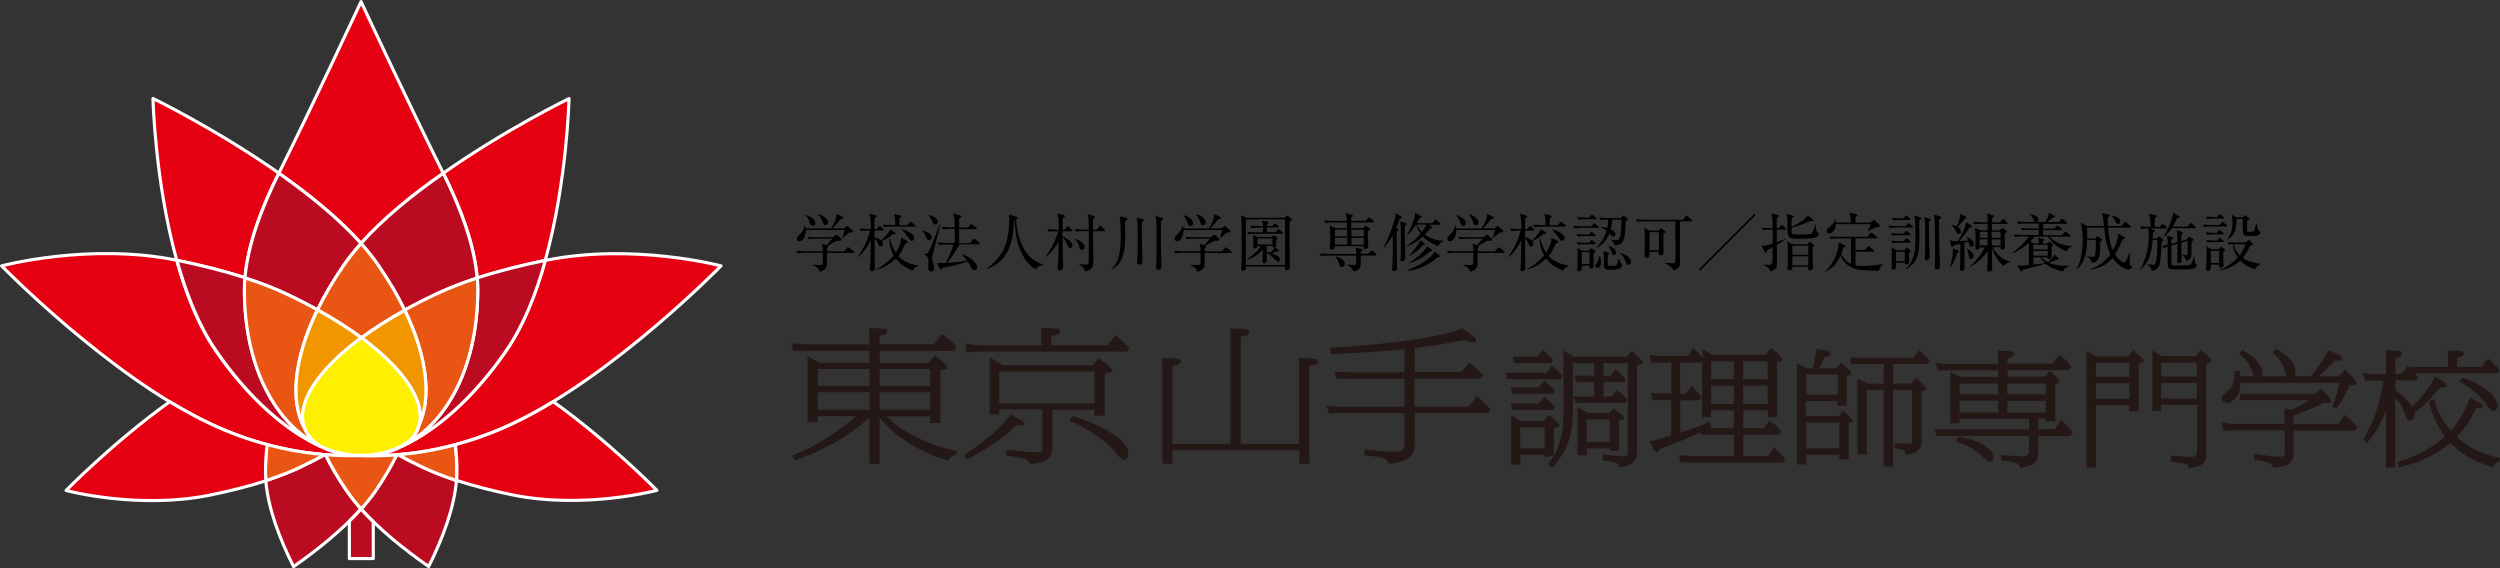 <?xml version="1.0" encoding="UTF-8"?><svg xmlns="http://www.w3.org/2000/svg" viewBox="0 0 198.58 45.14"><rect x="0" y="0" width="198.58" height="45.14" fill="#333333" stroke="none"/><defs><style>.d{fill:#f29600;}.e{stroke-linecap:round;stroke-linejoin:round;}.e,.f{fill:none;stroke:#fff;stroke-width:.25px;}.g{fill:#e95513;}.h{fill:#e50012;}.i{fill:#fff000;}.j{fill:#bb0b21;}.f{stroke-miterlimit:10;}.k{fill:#c30d23;}.l{fill:#231815;}</style></defs><g id="a"/><g id="b"><g id="c"><g><path class="j" d="M33.65,37.15c-.75-.35-1.45-.71-2.12-1.08-.46,.95-1.03,1.93-1.72,2.93-.33,.48-.71,.95-1.13,1.42,1.46,1.64,3.41,3.21,5.37,4.58,1.13-2.26,2.03-4.67,2.21-6.84-.93-.3-1.81-.64-2.61-1.02"/><path class="e" d="M33.65,37.15c-.75-.35-1.45-.71-2.12-1.08-.46,.95-1.03,1.93-1.72,2.93-.33,.48-.71,.95-1.13,1.42,1.46,1.64,3.41,3.21,5.37,4.58,1.13-2.26,2.03-4.67,2.21-6.84-.93-.3-1.81-.64-2.61-1.02Z"/><path class="j" d="M28.68,40.43c-.42-.47-.8-.95-1.13-1.43-.69-.99-1.25-1.97-1.71-2.91-.65,.36-1.34,.71-2.08,1.06-.81,.38-1.71,.72-2.65,1.03,.18,2.17,1.08,4.58,2.21,6.83,1.96-1.38,3.9-2.95,5.36-4.59"/><path class="e" d="M28.68,40.43c-.42-.47-.8-.95-1.13-1.43-.69-.99-1.25-1.97-1.71-2.91-.65,.36-1.34,.71-2.08,1.06-.81,.38-1.71,.72-2.65,1.03,.18,2.17,1.08,4.58,2.21,6.83,1.96-1.38,3.9-2.95,5.36-4.59Z"/><path class="h" d="M28.68,19.34c-1.78-2-4.15-3.91-6.53-5.58C24.88,8.28,28.68,.13,28.68,.13c0,0,3.8,8.16,6.53,13.63-2.39,1.67-4.76,3.59-6.54,5.58"/><path class="e" d="M28.68,19.34c-1.78-2-4.15-3.91-6.53-5.58C24.88,8.28,28.68,.13,28.68,.13c0,0,3.8,8.16,6.53,13.63-2.39,1.67-4.76,3.59-6.54,5.58Z"/><path class="h" d="M35.22,13.75c4.95-3.48,9.98-5.92,9.98-5.92,0,0-.15,6.59-1.89,12.86-1.85,.38-3.7,.84-5.41,1.4-.21-2.64-1.31-5.59-2.69-8.33"/><path class="e" d="M35.22,13.75c4.95-3.48,9.98-5.92,9.98-5.92,0,0-.15,6.59-1.89,12.86-1.85,.38-3.7,.84-5.41,1.4-.21-2.64-1.31-5.59-2.69-8.33Z"/><path class="j" d="M34.72,23.33c-.91,.43-1.77,.87-2.58,1.31-.56-1.15-1.25-2.35-2.1-3.57-.4-.58-.86-1.16-1.37-1.73,1.78-2,4.15-3.91,6.54-5.58,1.37,2.75,2.47,5.69,2.69,8.33-1.13,.37-2.2,.78-3.18,1.24"/><path class="e" d="M34.72,23.33c-.91,.43-1.77,.87-2.58,1.31-.56-1.15-1.25-2.35-2.1-3.57-.4-.58-.86-1.16-1.37-1.73,1.78-2,4.15-3.91,6.54-5.58,1.37,2.75,2.47,5.69,2.69,8.33-1.13,.37-2.2,.78-3.18,1.24Z"/><path class="h" d="M14.04,20.68c-1.74-6.27-1.89-12.86-1.89-12.86,0,0,5.04,2.45,10,5.93-1.37,2.74-2.47,5.68-2.69,8.32-1.72-.56-3.57-1.02-5.42-1.39"/><path class="e" d="M14.04,20.68c-1.74-6.27-1.89-12.86-1.89-12.86,0,0,5.04,2.45,10,5.93-1.37,2.74-2.47,5.68-2.69,8.32-1.72-.56-3.57-1.02-5.42-1.39Z"/><path class="j" d="M28.68,19.34c-.51,.57-.98,1.16-1.38,1.74-.83,1.21-1.53,2.4-2.08,3.54-.79-.44-1.63-.87-2.53-1.29-.99-.47-2.08-.88-3.23-1.25,.22-2.64,1.32-5.57,2.69-8.32,2.39,1.68,4.75,3.59,6.53,5.58"/><path class="e" d="M28.68,19.34c-.51,.57-.98,1.16-1.38,1.74-.83,1.21-1.53,2.4-2.08,3.54-.79-.44-1.63-.87-2.53-1.29-.99-.47-2.08-.88-3.23-1.25,.22-2.64,1.32-5.57,2.69-8.32,2.39,1.68,4.75,3.59,6.53,5.58Z"/><path class="g" d="M25.22,24.62c.55-1.14,1.25-2.33,2.08-3.54,.4-.58,.87-1.16,1.38-1.74,.51,.57,.97,1.15,1.37,1.73,.84,1.22,1.54,2.42,2.1,3.57-1.29,.72-2.44,1.45-3.44,2.19-1.01-.75-2.18-1.49-3.49-2.22"/><path class="e" d="M25.22,24.62c.55-1.14,1.25-2.33,2.08-3.54,.4-.58,.87-1.16,1.38-1.74,.51,.57,.97,1.15,1.37,1.73,.84,1.22,1.54,2.42,2.1,3.57-1.29,.72-2.44,1.45-3.44,2.19-1.01-.75-2.18-1.49-3.49-2.22Z"/><path class="h" d="M29.66,36.12c.06,0,.11-.02,.17-.02,.03,0,.06,0,.09-.01,.79-.12,1.46-.33,1.99-.64,2.74-1.26,5.71-3.84,8.29-7.6,1.38-2,2.38-4.55,3.1-7.16,6.97-1.43,13.97,.43,13.97,.43,0,0-8.55,8.77-16.58,12.54-4.73,2.22-8.97,2.61-12,2.53,.05,0,.1,0,.15,0,.27,0,.54-.03,.81-.06"/><path class="e" d="M29.66,36.12c.06,0,.11-.02,.17-.02,.03,0,.06,0,.09-.01,.79-.12,1.46-.33,1.99-.64,2.74-1.26,5.71-3.84,8.29-7.6,1.38-2,2.38-4.55,3.1-7.16,6.97-1.43,13.97,.43,13.97,.43,0,0-8.55,8.77-16.58,12.54-4.73,2.22-8.97,2.61-12,2.53,.05,0,.1,0,.15,0,.27,0,.54-.03,.81-.06Z"/><path class="g" d="M31.61,36.11c.64,.35,1.32,.7,2.04,1.04,.8,.38,1.68,.71,2.61,1.02,.02-.25,.03-.5,.03-.74,0-.73-.05-1.43-.13-2.1-1.64,.44-3.17,.68-4.55,.79"/><path class="e" d="M31.61,36.11c.64,.35,1.32,.7,2.04,1.04,.8,.38,1.68,.71,2.61,1.02,.02-.25,.03-.5,.03-.74,0-.73-.05-1.43-.13-2.1-1.64,.44-3.17,.68-4.55,.79Z"/><path class="j" d="M31.92,35.45s.05-.03,.08-.05c3.48-1.74,5.95-6.26,5.95-12.41,0-.3-.02-.6-.04-.91,1.71-.56,3.56-1.02,5.41-1.4-.72,2.61-1.72,5.16-3.1,7.16-2.58,3.75-5.55,6.34-8.29,7.6"/><path class="e" d="M31.92,35.45s.05-.03,.08-.05c3.48-1.74,5.95-6.26,5.95-12.41,0-.3-.02-.6-.04-.91,1.71-.56,3.56-1.02,5.41-1.4-.72,2.61-1.72,5.16-3.1,7.16-2.58,3.75-5.55,6.34-8.29,7.6Z"/><path class="g" d="M33.01,34.43c.15-.24,.25-.5,.31-.77,.95-2.13,.61-5.34-1.17-9.03,.8-.45,1.66-.89,2.58-1.31,.98-.46,2.05-.87,3.18-1.24,.02,.31,.04,.61,.04,.91,0,6.15-2.47,10.66-5.95,12.41,.43-.26,.78-.58,1.01-.97"/><path class="e" d="M33.01,34.43c.15-.24,.25-.5,.31-.77,.95-2.13,.61-5.34-1.17-9.03,.8-.45,1.66-.89,2.58-1.31,.98-.46,2.05-.87,3.18-1.24,.02,.31,.04,.61,.04,.91,0,6.15-2.47,10.66-5.95,12.41,.43-.26,.78-.58,1.01-.97Z"/><path class="d" d="M33.32,33.67c.41-1.85-1.24-4.35-4.61-6.83,1-.74,2.15-1.47,3.44-2.19,1.78,3.68,2.12,6.9,1.17,9.03"/><path class="e" d="M33.32,33.67c.41-1.85-1.24-4.35-4.61-6.83,1-.74,2.15-1.47,3.44-2.19,1.78,3.68,2.12,6.9,1.17,9.03Z"/><path class="h" d="M14.04,20.68c.72,2.61,1.72,5.16,3.1,7.17,2.59,3.76,5.57,6.35,8.31,7.61,.04,.02,.08,.03,.11,.05,.05,.03,.11,.05,.17,.07,.38,.19,.82,.33,1.31,.43,.51,.12,1.04,.18,1.57,.18,.03,0,.06,0,.08,0-3.02,.09-7.26-.3-12-2.53C8.68,29.89,.13,21.12,.13,21.12c0,0,6.96-1.86,13.91-.45"/><path class="e" d="M14.04,20.68c.72,2.61,1.72,5.16,3.1,7.17,2.59,3.76,5.57,6.35,8.31,7.61,.04,.02,.08,.03,.11,.05,.05,.03,.11,.05,.17,.07,.38,.19,.82,.33,1.31,.43,.51,.12,1.04,.18,1.57,.18,.03,0,.06,0,.08,0-3.02,.09-7.26-.3-12-2.53C8.68,29.89,.13,21.12,.13,21.12c0,0,6.96-1.86,13.91-.45Z"/><path class="g" d="M28.71,36.19c-.86,.03-1.81,0-2.85-.07,.45,.93,1.02,1.9,1.7,2.88,.33,.48,.71,.96,1.13,1.43,.42-.47,.8-.94,1.13-1.42,.68-.99,1.24-1.95,1.7-2.88-1.02,.08-1.96,.09-2.8,.07"/><path class="e" d="M28.71,36.19c-.86,.03-1.81,0-2.85-.07,.45,.93,1.02,1.9,1.7,2.88,.33,.48,.71,.96,1.13,1.43,.42-.47,.8-.94,1.13-1.42,.68-.99,1.24-1.95,1.7-2.88-1.02,.08-1.96,.09-2.8,.07Z"/><path class="g" d="M21.21,35.31c-.08,.67-.13,1.38-.13,2.11,0,.25,.01,.5,.03,.76,.94-.31,1.84-.65,2.65-1.03,.72-.34,1.4-.69,2.04-1.04-1.4-.11-2.94-.36-4.6-.8"/><path class="e" d="M21.21,35.31c-.08,.67-.13,1.38-.13,2.11,0,.25,.01,.5,.03,.76,.94-.31,1.84-.65,2.65-1.03,.72-.34,1.4-.69,2.04-1.04-1.4-.11-2.94-.36-4.6-.8Z"/><path class="h" d="M43.94,31.91c-1.07,.65-2.16,1.25-3.23,1.75-1.58,.74-3.1,1.28-4.54,1.66,.08,.67,.13,1.37,.13,2.1,0,.24-.01,.49-.03,.74,1.41,.46,2.92,.84,4.44,1.15,5.72,1.17,11.47-.36,11.47-.36,0,0-3.69-3.79-8.24-7.05"/><path class="e" d="M43.94,31.91c-1.07,.65-2.16,1.25-3.23,1.75-1.58,.74-3.1,1.28-4.54,1.66,.08,.67,.13,1.37,.13,2.1,0,.24-.01,.49-.03,.74,1.41,.46,2.92,.84,4.44,1.15,5.72,1.17,11.47-.36,11.47-.36,0,0-3.69-3.79-8.24-7.05Z"/><path class="h" d="M21.21,35.31c-1.43-.38-2.94-.91-4.5-1.65-1.08-.51-2.16-1.1-3.23-1.75-4.54,3.26-8.23,7.05-8.23,7.05,0,0,5.71,1.53,11.42,.37,1.52-.31,3.04-.69,4.45-1.14-.02-.26-.03-.51-.03-.76,0-.73,.05-1.44,.13-2.11"/><path class="e" d="M21.21,35.31c-1.43-.38-2.94-.91-4.5-1.65-1.08-.51-2.16-1.1-3.23-1.75-4.54,3.26-8.23,7.05-8.23,7.05,0,0,5.71,1.53,11.42,.37,1.52-.31,3.04-.69,4.45-1.14-.02-.26-.03-.51-.03-.76,0-.73,.05-1.44,.13-2.11Z"/><path class="j" d="M19.42,23c0,6.19,2.5,10.73,6.02,12.44h.02c-2.75-1.24-5.73-3.83-8.31-7.6-1.38-2-2.38-4.56-3.1-7.17,1.85,.38,3.7,.84,5.42,1.39-.02,.31-.04,.62-.04,.92"/><path class="e" d="M19.42,23c0,6.19,2.5,10.73,6.02,12.44h.02c-2.75-1.24-5.73-3.83-8.31-7.6-1.38-2-2.38-4.56-3.1-7.17,1.85,.38,3.7,.84,5.42,1.39-.02,.31-.04,.62-.04,.92Z"/><path class="g" d="M24.19,34c.06,.15,.13,.29,.21,.43,.21,.35,.51,.65,.89,.89,.05,.04,.09,.08,.14,.11-3.52-1.72-6.02-6.25-6.02-12.44,0-.3,.02-.61,.04-.92,1.15,.37,2.24,.79,3.23,1.25,.9,.42,1.74,.85,2.53,1.29-1.89,3.89-2.17,7.26-1.03,9.38"/><path class="e" d="M24.19,34c.06,.15,.13,.29,.21,.43,.21,.35,.51,.65,.89,.89,.05,.04,.09,.08,.14,.11-3.52-1.72-6.02-6.25-6.02-12.44,0-.3,.02-.61,.04-.92,1.15,.37,2.24,.79,3.23,1.25,.9,.42,1.74,.85,2.53,1.29-1.89,3.89-2.17,7.26-1.03,9.38Z"/><path class="d" d="M24.19,34c-1.15-2.12-.86-5.49,1.03-9.38,1.31,.73,2.48,1.47,3.49,2.22-3.57,2.64-5.21,5.29-4.51,7.17"/><path class="e" d="M24.19,34c-1.15-2.12-.86-5.49,1.03-9.38,1.31,.73,2.48,1.47,3.49,2.22-3.57,2.64-5.21,5.29-4.51,7.17Z"/><path class="i" d="M25.71,35.56c-.15-.07-.29-.15-.42-.24-.63-.42-.83-.77-1.1-1.33-.7-1.88,.94-4.53,4.51-7.17,3.37,2.48,5.02,4.98,4.61,6.83-.35,1.09-.56,1.25-1.46,1.81-.62,.29-1.26,.5-1.93,.61h-.09c-.06,.02-.11,.03-.17,.04-.26,.03-.53,.05-.81,.06-.06,0-.12,0-.18,0-.02,0-.04,0-.06,0-.57-.02-1.1-.08-1.57-.18-.27-.06-.54-.14-.81-.23-.17-.06-.35-.14-.53-.21"/><path class="e" d="M25.71,35.56c-.15-.07-.29-.15-.42-.24-.63-.42-.83-.77-1.1-1.33-.7-1.88,.94-4.53,4.51-7.17,3.37,2.48,5.02,4.98,4.61,6.83-.35,1.09-.56,1.25-1.46,1.81-.62,.29-1.26,.5-1.93,.61h-.09c-.06,.02-.11,.03-.17,.04-.26,.03-.53,.05-.81,.06-.06,0-.12,0-.18,0-.02,0-.04,0-.06,0-.57-.02-1.1-.08-1.57-.18-.27-.06-.54-.14-.81-.23-.17-.06-.35-.14-.53-.21Z"/><path class="j" d="M28.68,40.43c-.29,.33-.6,.65-.93,.97v2.97h1.9v-2.92c-.34-.33-.67-.67-.97-1.01"/><path class="e" d="M28.68,40.43c-.29,.33-.6,.65-.93,.97v2.97h1.9v-2.92c-.34-.33-.67-.67-.97-1.01Z"/><path class="k" d="M28.63,40.37s.03,.04,.05,.06c.02-.02,.03-.04,.05-.06h-.1Z"/><path class="f" d="M28.63,40.37s.03,.04,.05,.06c.02-.02,.03-.04,.05-.06h-.1Z"/></g><g><path class="l" d="M123.43,36.13v-2.16c.26-.02,.45-.05,.45-.2,0-.13-.52-.58-.8-.77l-.07-.05-.39,.48h-1.83l-.76-.48v3.96h.74v-.79h1.93v.24l.74-.23Zm-.74-.52h-1.93v-1.66h1.93v1.66Z"/><path class="l" d="M124.08,29.85l-.03-.04c-.21-.26-.45-.5-.72-.73l-.07-.06-.42,.59h-3.27l.17,.51h4.25l.09-.26Z"/><path class="l" d="M129.66,27.92l-.07-.06-.37,.48h-4.23l-.8-.5v4.94c0,2.52-.81,3.54-1.2,4.03l-.05,.06,.31,.32,.07-.07c.97-1.07,1.61-2.22,1.61-4.34v-3.93h1.7v.99h-1.56l.17,.51h1.39v1.14h-1.67l.22,.51h3.93l.13-.27-.04-.04c-.12-.13-.21-.24-.7-.67l-.08-.07-.36,.54h-.69v-1.14h1.64l.11-.27-.04-.04s-.08-.09-.12-.13c-.04-.04-.08-.08-.13-.14-.06-.06-.38-.33-.46-.39l-.08-.06-.35,.52h-.58v-.99h1.94v6.94c0,.34,0,.43-.39,.43s-.83-.04-1.38-.1l-.2-.02-.02,.49h.09c.42,.03,.8,.11,.88,.13,.19,.06,.25,.12,.32,.31l.02,.07h.1c.17-.02,.56-.04,.93-.31,.33-.24,.38-.5,.38-1v-6.8c.28-.03,.46-.06,.46-.23,0-.12-.57-.64-.82-.84"/><path class="l" d="M127.87,35.82h.74v-2.43c.25-.03,.4-.06,.4-.2,0-.07-.05-.17-.75-.68l-.1-.07-.33,.37h-1.67l-.85-.48v3.83h.74v-.54h1.82v.2Zm0-.72h-1.82v-1.78h1.82v1.78Z"/><path class="l" d="M123.38,32.57l.11-.28-.04-.04c-.41-.44-.55-.56-.68-.66l-.1-.08-.43,.54h-2.24l.12,.51h3.26Z"/><path class="l" d="M123.22,28.85l.13-.26-.04-.05c-.13-.15-.19-.2-.52-.52l-.25-.24-.4,.55h-2l.12,.51h2.96Z"/><path class="l" d="M122.74,30.29l-.07-.06-.43,.54h-2.24l.12,.51h3.25l.13-.27-.04-.04c-.22-.23-.47-.48-.72-.68"/><path class="l" d="M140.99,35.62l-.07-.06-.47,.66h-1.98v-1.7h2.87l.15-.25-.04-.05c-.16-.2-.55-.59-.83-.79l-.07-.05-.45,.63h-1.63v-1.41h1.95v.55h.74v-4.37c.23-.03,.44-.07,.44-.23,0-.12-.61-.7-.88-.88l-.07-.05-.4,.57h-4.23l-.78-.48v.71c-.1-.14-.23-.31-.66-.72l-.08-.08-.4,.65h-2.36l-.71-.09,.13,.63,.45-.02h1.15v2.47h-1.12l-.51-.07,.13,.6h1.49v2.79c-1.03,.33-1.3,.38-1.62,.45l-.12,.02,.36,.65,.02,.03c.05,.09,.12,.19,.25,.19s.16-.12,.17-.24c1.96-.75,2.11-.82,3.26-1.34l.05,.18h2.61v1.7h-3.57l-.81-.07,.16,.59h8.16l.13-.26-.03-.04c-.17-.25-.53-.62-.79-.82m-2.52-4.99h1.95v1.46h-1.95v-1.46Zm0-1.92h1.95v1.41h-1.95v-1.41Zm-.74,1.41h-1.8v-1.41h1.8v1.41Zm0,1.97h-1.8v-1.46h1.8v1.46Zm-1.8,1.04v-.53h1.8v1.41h-1.97s.05-.03,.07-.04l.12-.07-.15-.41-.09,.04c-.65,.32-1.42,.57-2.18,.82l-.05,.02v-2.57h1.54l.14-.28-.04-.05s-.06-.08-.13-.15l-.2-.24-.02-.02s-.09-.1-.34-.35l-.08-.08-.42,.65h-.46v-2.47h1.67l.07-.18v4.51h.7Z"/><path class="l" d="M152.49,27.89l-.07-.06-.44,.58h-5v.51h2.65v1.55h-1.28l-.81-.4v6.03h.74v-5.12h1.35v6.09h.74v-6.09h1.52v3.94c0,.31,0,.34-.45,.34-.13,0-.47-.02-.69-.04l-.26-.02v.4h.08c.74,.09,.76,.28,.78,.42v.09h.1c1.18-.17,1.18-.77,1.18-1.06v-3.96c.27-.07,.39-.12,.39-.23,0-.07-.03-.09-.15-.21-.4-.42-.44-.45-.61-.57l-.1-.07-.33,.45h-1.46v-1.55h2.7l.15-.21,.03-.07-.04-.05c-.13-.15-.36-.43-.71-.71"/><path class="l" d="M146.42,32.67l-.07-.05-.3,.43h-2.62v-1.19h2.51v.37h.74v-2.42c.13-.01,.36-.05,.36-.19,0-.12-.45-.56-.73-.78l-.07-.06-.34,.47h-1.41c.2-.37,.38-.77,.44-.91,.16,0,.47-.03,.47-.25,0-.11-.09-.19-.24-.23l-.89-.14v.1c-.05,.45-.17,1.03-.27,1.43h-.47l-.8-.4v8.05h.74v-.77h2.63v.37h.74v-2.87c.17-.03,.32-.08,.32-.21,0-.14-.58-.66-.69-.74m-3-2.93h2.51v1.59h-2.51v-1.59Zm2.63,5.86h-2.63v-2.04h2.63v2.04Z"/><path class="l" d="M163.81,33.39l-.08-.06-.52,.76h-1.3v-.84h.6v.21h.74v-2.96c.18-.03,.37-.09,.37-.22,0-.11-.51-.6-.76-.76l-.07-.04-.33,.44h-2.99v-.52h4.87l.21-.3-.14-.15c-.21-.23-.53-.59-.77-.73l-.07-.04-.52,.71h-3.59v-.41c.26-.07,.52-.17,.52-.37s-.29-.21-.42-.22l-.86-.04,.02,1.05h-4.34l-.62-.05,.17,.59,.33-.02h4.45v.52h-2.93l-.86-.4v4.08h.74v-.35h5.51v.84h-6.9l-.58-.04,.15,.57,.42-.02h6.91v1.17q0,.45-.51,.45c-.05,0-.34,0-.72-.03-.11,0-.35-.03-.55-.04-.14-.01-.26-.02-.32-.03h-.1v.45h.09c.19,.01,.57,.03,.96,.14,.37,.12,.42,.26,.44,.35l.02,.08h.08c1.24-.2,1.34-.68,1.34-1.25v-1.28h2.55l.2-.27-.04-.05c-.29-.37-.59-.7-.82-.89m-1.29-.65h-3.05v-.93h3.05v.93Zm-3.05-2.3h3.05v.85h-3.05v-.85Zm-.74,.85h-3.05v-.85h3.05v.85Zm0,1.44h-3.05v-.93h3.05v.93Z"/><path class="l" d="M155.61,34.68h-.07l-.18,.38,.09,.03c.8,.28,1.37,.52,2.03,1.19l.04,.04c.32,.31,.37,.36,.53,.36,.15,0,.3-.13,.3-.36,0-.11-.08-1.11-2.75-1.64"/><path class="l" d="M174.89,27.85l-.07-.06-.38,.5h-2.74l-.73-.47v4.82h.71v-.48h2.84v3.69q0,.44-.41,.44c-.49,0-.83-.03-1.55-.1h-.09l-.05,.47h.09c1.18,.15,1.23,.19,1.32,.46l.02,.07h.07c1.32-.16,1.32-.66,1.32-1.24v-7.06c.16,0,.43-.05,.43-.22s-.79-.82-.8-.82m-.37,3.8h-2.84v-1.23h2.84v1.23Zm-2.84-2.85h2.84v1.11h-2.84v-1.11Z"/><path class="l" d="M169.5,27.86l-.07-.05-.36,.49h-2.58l-.75-.43v9.28h.74v-4.97h2.66v.49h.74v-3.79c.17-.02,.39-.06,.39-.22,0-.13-.5-.58-.77-.78m-.36,3.79h-2.66v-1.23h2.66v1.23Zm-2.66-2.85h2.66v1.11h-2.66v-1.11Z"/><path class="l" d="M186.32,33.01l-.08-.07-.5,.73h-3.56v-.66c.68-.24,1.45-.57,2.43-1.03h.05c.1,.01,.18,.02,.22,.02,.08,0,.29,0,.29-.15v-.03c-.11-.3-.64-.8-.73-.89l-.06-.05-.5,.4h-5.96v.51h5.5c-.47,.3-.97,.58-1.43,.79l-.54-.16,.02,1.25h-4.12l-.9-.11,.18,.66,.54-.03h4.31v1.63c0,.31-.01,.46-.32,.46-.45,0-1.36-.11-1.99-.22l-.1-.02-.02,.48h.08c1.3,.19,1.35,.34,1.41,.54l.02,.07h.07c.77-.03,1.55-.19,1.55-1.1v-1.83h4.93l.12-.3-.04-.04c-.22-.24-.58-.59-.88-.84"/><path class="l" d="M176.85,32.02c.3,0,.62-.25,.81-.5,.23-.32,.29-.72,.31-1.11h7.84c-.08,.42-.29,1.19-.51,1.79l-.03,.08,.34,.17,.04-.07c.07-.11,.15-.23,.25-.39l.16-.25c.06-.11,.27-.52,.43-.84l.16-.31c.1,0,.17,.01,.23,.01,.08,0,.28,0,.28-.19,0-.11-.38-.62-.85-.98l-.07-.05-.44,.51h-1.59c.39-.36,.96-.93,1.26-1.27h.05c.08,.01,.19,.03,.28,.03,.14,0,.23-.07,.23-.18,0-.17-.19-.27-.3-.32l-.82-.34-.03,.09c-.1,.31-.84,1.4-1.29,1.98h-1.32c.04-.09,.06-.17,.06-.31,0-.97-1-1.55-1.48-1.83l-.07-.04-.19,.24-.05,.08,.07,.06c.2,.17,.62,.51,.85,1.32,.08,.28,.11,.39,.17,.49h-1.96c.02-.06,.04-.12,.04-.22,0-.28-.05-.53-.31-.85-.29-.37-.71-.7-1.23-.98l-.07-.04-.24,.33,.07,.05c.27,.2,.61,.51,.9,1.17,.04,.1,.14,.36,.21,.53h-1.07c0-.14-.02-.2-.04-.31l-.02-.11-.42-.02v.09c0,.42,0,1.19-.61,1.6-.3,.21-.42,.28-.42,.5,0,.27,.28,.35,.38,.35"/><path class="l" d="M195.59,29.98l-.24,.35,.1,.05c.45,.22,1.32,.74,2.07,1.78,.24,.35,.4,.49,.56,.49,.15,0,.31-.17,.31-.42,0-.62-.94-1.58-2.73-2.22l-.07-.02Z"/><path class="l" d="M198.5,36.36c-1.86-.38-2.97-1.29-3.35-1.65,.54-.57,.97-1.15,1.54-2.29,.09,0,.16,.01,.22,.01,.09,0,.29,0,.29-.18,0-.16-.15-.23-.27-.29l-.74-.38-.04,.1c-.22,.6-.55,1.51-1.48,2.53-.67-.8-1.1-1.6-1.28-2.39l-.02-.1-.44,.16,.03,.13c.12,.47,.36,1.42,1.25,2.65-1.04,.95-2.24,1.6-3.68,1.99l-.09,.02,.13,.45,.08-.02c1.53-.34,2.95-1.03,4-1.93,.6,.64,1.38,1.31,3.31,1.93l.07,.02,.04-.07c.16-.3,.25-.32,.39-.34h.07l.04-.35-.08-.02Z"/><path class="l" d="M191.45,33.42c.21,0,.35-.28,.35-.42,0-.07-.01-.15-.02-.21v-.02c.73-.49,1.4-1.15,2.03-2.01,.04,0,.1,0,.15,.01,.05,0,.1,0,.12,0,.06,0,.26,0,.26-.17,0-.11-.1-.18-.16-.22l-.78-.49-.04,.11c-.05,.15-.58,1.19-1.76,2.31-.25-.45-.66-.86-1.32-1.31v-.79h1.63l.14-.19,.03-.07-.04-.05c-.05-.06-.12-.14-.21-.24h6.56l.17-.28-.05-.05c-.42-.45-.55-.57-.82-.8l-.07-.06-.49,.67h-1.95v-.72c.29-.07,.54-.15,.54-.32,0-.24-.31-.23-.41-.24l-.87-.04v1.32h-3.01l.03,.14s-.09-.09-.14-.13l-.07-.07-.47,.62h-.52v-1.26c.31-.08,.52-.16,.52-.34,0-.2-.25-.22-.46-.23l-.8-.04v1.88h-1.12l-.73-.08,.2,.61h1.46c-.11,.71-.24,1.46-.59,2.46-.21,.61-.51,1.4-.99,2.14l-.04,.07,.31,.28,.06-.07c.69-.78,1.16-1.78,1.44-2.52v4.53h.74v-5.55c.47,.51,.69,1.04,.79,1.33,.12,.35,.18,.52,.38,.52"/></g><g><path class="l" d="M75.85,27.84l.14-.3-.03-.03c-.39-.43-.66-.66-1.08-.95l-.05-.03-.65,.81h-4.32v-.65c.42-.11,.62-.16,.62-.39,0-.16-.23-.19-.34-.2l-1.1-.05,.02,.6v.7h-5.11l-1.1-.09,.16,.62,.7-.02h5.35v.96h-3.95l-.97-.53v5.25h.81v-.48h3.04c-.65,.61-1.4,1.13-2.06,1.56-1.24,.82-2.12,1.2-2.98,1.56l-.07,.03,.26,.37,.04-.02c3.43-1.21,5.27-2.81,5.88-3.42v3.7h.81v-3.67c.33,.41,.96,1.15,2.25,1.98,1.14,.74,2.03,1.06,3.16,1.44l.06,.02,.02-.06c.07-.28,.37-.39,.55-.43h.04l.03-.25v-.06h-.06c-.59-.14-1.83-.4-3.38-1.22-1.04-.55-1.59-1.02-2.12-1.52h3.47v.53h.81v-4.2h0c.43-.06,.56-.07,.56-.22,0-.16-.64-.69-.97-.91l-.04-.03-.51,.59h-3.86v-.96h5.98Zm-5.98,1.47h4.02v1.35h-4.02v-1.35Zm4.02,3.23h-4.02v-1.38h4.02v1.38Zm-4.82,0h-4.11v-1.38h4.11v1.38Zm-4.11-3.23h4.11v1.35h-4.11v-1.35Z"/><path class="l" d="M86.94,33.02h.81v-3.38c.44-.05,.62-.08,.62-.22,0-.1-.49-.56-1.07-.94l-.04-.03-.5,.56h-7.11l-1.04-.64v4.55h.76v-.39h3.43v2.86c0,.48,0,.53-.54,.53-.69,0-1.78-.14-2.14-.19-.07,0-.11-.01-.11-.01h-.06v.48h.05c.71,.09,.81,.11,1.21,.2,.42,.1,.48,.21,.53,.39v.05h.06c.69-.05,1.03-.09,1.37-.33,.42-.29,.42-.69,.42-1.11v-2.86h3.33v.48Zm0-.98h-7.57v-2.52h7.57v2.52Z"/><path class="l" d="M88.84,34.8c-1.18-.93-2.49-1.4-3.62-1.74h-.04l-.26,.33,.09,.04c.37,.17,1.07,.48,1.83,.99,.76,.5,1.49,1.13,1.82,1.58,.26,.34,.4,.52,.64,.52,.09,0,.33-.09,.33-.48s-.25-.81-.79-1.24"/><path class="l" d="M81.16,33.81c.16,0,.2-.09,.2-.17,0-.13-.14-.21-.28-.29l-.85-.44-.03,.06c-.31,.64-1.95,2.14-3.58,3.12l-.05,.03,.21,.37,.05-.02c1.47-.7,2.74-1.58,3.89-2.69,.19,.03,.38,.04,.45,.04"/><path class="l" d="M88.65,26.64l-.05-.04-.61,.82h-4.49v-.71c.49-.09,.73-.22,.73-.39s-.22-.21-.32-.22h-.04l-1.15-.05v1.38h-5.03l-1-.14,.08,.7,.89-.06h11.9l.15-.27-.03-.03c-.09-.1-.66-.69-1.05-.98"/><path class="l" d="M104.31,28.49h0l-1.13-.06,.02,.39v6.43h-4.65v-8.5h0c.46-.09,.69-.13,.69-.36,0-.06-.06-.23-.34-.24l-1.19-.07,.03,.52v8.65h-4.61v-6.19c.45-.05,.67-.17,.67-.35,0-.09-.05-.23-.4-.23h0l-1.09-.07,.02,.44v7.98h.81v-1.07h10.06v1.07h.82l-.02-.54v-7.22c.55-.09,.71-.17,.71-.36,0-.16-.21-.22-.4-.22"/><path class="l" d="M118.33,32.43c-.19-.2-.58-.61-.99-.91l-.05-.03-.63,.8h-4.3v-2.23h5.23l.2-.26-.03-.04c-.34-.36-.83-.79-1.02-.93l-.05-.03-.63,.75h-3.69v-1.91c1.32-.15,1.56-.19,3.66-.57,.05,0,.13-.02,.2-.03,.05-.01,.12-.02,.14-.02l.19,.06c.32,.1,.37,.11,.48,.11,.12,0,.2-.07,.2-.17s-.06-.2-.15-.26l-.93-.69h-.03c-.5,.21-1.18,.47-3.22,.8-2.02,.34-4.9,.64-7.17,.74h-.07l.07,.52h.05c1.61-.07,3.96-.21,5.77-.39v1.83h-4.57l-1.03-.04,.25,.56h5.35v2.22h-5.13l-1.08-.05,.23,.59,.7-.04h5.28v2.29c0,.76-.27,.79-.87,.79-.39,0-.69-.02-.93-.05l-.2-.02c-.84-.08-.95-.09-1.13-.1h-.07l.02,.46h.05c.73,.05,1.26,.16,1.52,.25,.22,.08,.3,.19,.36,.37l.02,.04h.05c1.99-.16,1.99-1.18,1.99-1.68v-2.36h5.86l.18-.27-.08-.08Z"/></g><g><path d="M67.75,20.09h-2.06v.87c0,.3-.15,.54-.6,.62-.03-.18-.1-.31-.5-.51v-.04c.12,0,.42,.02,.5,.02,.22,0,.27-.02,.27-.19v-.78h-1.41c-.12,0-.37,0-.59,.04l-.1-.2c.34,.03,.7,.04,.77,.04h1.33c0-.26,0-.34-.08-.59l.37,.1c.07-.08,.39-.44,.46-.51h-1.26c-.06,0-.35,0-.59,.05l-.1-.2c.33,.03,.68,.03,.77,.03h1.23l.19-.15s.07-.05,.1-.05,.05,.02,.09,.05l.29,.27s.03,.06,.03,.08c0,.06-.08,.09-.17,.09h-.23c-.06,.04-.1,.06-.42,.23-.07,.03-.09,.04-.28,.15,.03,.02,.04,.04,.04,.06,0,.04-.04,.08-.09,.14v.26h1.34l.23-.25c.05-.05,.07-.08,.09-.08s.06,.03,.12,.07l.31,.25s.05,.06,.05,.08c0,.03-.03,.06-.08,.06Zm-.04-1.65s-.17,.04-.29,.05c-.05,.04-.07,.06-.23,.21-.06,.05-.17,.12-.26,.19h-.04c.08-.17,.17-.46,.19-.62h-3.07c0,.34-.15,.89-.5,.89-.15,0-.21-.1-.21-.2,0-.12,.06-.18,.28-.4,.23-.24,.29-.42,.33-.63h.04c.03,.08,.04,.13,.04,.22h2.03c.19-.3,.36-.69,.4-.89,.04-.14,.03-.2,.02-.27l.49,.24s.06,.04,.06,.07c0,.04-.02,.06-.06,.07-.04,.02-.11,.03-.16,.04-.21,.28-.49,.59-.65,.73h.93l.15-.14s.07-.05,.09-.05c.03,0,.06,.01,.09,.05l.31,.27s.06,.05,.06,.08c0,.04-.01,.07-.06,.09Zm-3.15-.5c-.14,0-.19-.1-.25-.28-.04-.14-.12-.37-.32-.54l.02-.03c.38,.08,.76,.36,.76,.64,0,.12-.08,.21-.21,.21Zm1.01-.06c-.15,0-.18-.09-.26-.32-.06-.14-.1-.28-.32-.52l.02-.03c.44,.12,.76,.41,.76,.64,0,.05-.02,.23-.2,.23Z"/><path d="M70.91,18.6c-.11,.1-.46,.39-.85,.56,.04,.05,.08,.12,.08,.2,0,.12-.1,.22-.19,.22-.11,0-.14-.06-.25-.32-.05-.11-.14-.25-.23-.32,0,.37,.02,1.98,.02,2.31,0,.07,0,.29-.24,.29-.1,0-.15-.06-.15-.16,0-.15,.02-.38,.03-.52,.02-.39,.02-.53,.04-1.79-.32,.72-.75,1.12-1,1.35l-.04-.02c.39-.57,.79-1.26,.98-2.09h-.14c-.09,0-.35,0-.59,.04l-.1-.2c.31,.03,.62,.04,.77,.04h.13c0-.33-.01-.96-.13-1.22l.53,.15s.06,.02,.06,.06c0,.06-.08,.1-.17,.14,0,.14,0,.74-.01,.87h.19l.12-.17s.05-.07,.08-.07,.07,.04,.1,.06l.2,.17s.05,.04,.05,.08c0,.04-.04,.05-.08,.05h-.66v.54c.17,.03,.39,.11,.55,.26,.23-.23,.49-.48,.72-.91l.35,.26s.04,.04,.04,.07c0,.07-.06,.08-.21,.07Zm1.56,2.89c-.36-.15-.92-.42-1.32-.96-.42,.43-.94,.76-1.53,.87v-.04c.43-.18,1.01-.62,1.37-1.07-.3-.54-.35-1.12-.36-1.35h.05c.1,.4,.24,.79,.47,1.13,.23-.36,.44-.76,.42-1.18l.47,.24s.08,.04,.08,.08-.04,.08-.2,.13c-.03,.05-.18,.37-.27,.55-.06,.14-.15,.28-.31,.45,.52,.56,1.35,.73,1.62,.74v.04c-.24,.07-.42,.27-.49,.4Zm.19-3.49h-1.85c-.12,0-.37,0-.59,.04l-.1-.19c.32,.02,.63,.03,.77,.03h.22c0-.21,0-.64-.1-.88l.51,.12s.09,.04,.09,.08c0,.06-.12,.12-.17,.14v.55h.64l.18-.22s.06-.06,.08-.06c.03,0,.06,.04,.1,.06l.25,.22s.04,.05,.04,.08c0,.04-.04,.05-.07,.05Zm-.24,1.13c-.09,0-.11-.03-.29-.29-.15-.21-.3-.43-.53-.62v-.02c.57,.15,1.02,.41,1.02,.72,0,.12-.09,.21-.2,.21Z"/><path d="M73.28,18.33c.21,.02,.73,.18,.73,.52,0,.1-.06,.22-.21,.22-.13,0-.15-.05-.29-.35-.08-.18-.19-.31-.25-.37v-.02Zm1.41-.49c-.08,.34-.45,1.81-.53,2.1-.08,.33-.12,.44-.12,.54,0,.11,0,.18,.07,.38,.04,.14,.1,.36,.1,.43,0,.14-.08,.27-.25,.27-.09,0-.23-.04-.23-.29,0-.09,.02-.49,.02-.57,0-.32-.24-.45-.34-.48v-.03c.27-.04,.34-.14,.42-.31,.23-.5,.78-1.96,.81-2.05h.04Zm-.94-.77c.41,.08,.74,.28,.74,.55,0,.08-.04,.22-.19,.22-.14,0-.17-.08-.26-.28-.07-.17-.18-.33-.29-.47v-.02Zm3.33,2.21l.22-.27s.04-.06,.08-.06c.03,0,.05,.02,.09,.06l.31,.26s.05,.05,.05,.08c0,.04-.04,.06-.08,.06h-1.52c-.57,.97-.98,1.46-.99,1.47,.48-.02,1.12-.09,1.58-.18-.21-.29-.33-.41-.45-.51l.02-.02c.58,.23,.82,.39,1.03,.65,.02,.02,.19,.23,.19,.42,0,.16-.13,.22-.21,.22-.09,0-.17-.04-.26-.23-.11-.21-.17-.32-.27-.46-.12,.04-.8,.29-2.03,.52-.05,.11-.06,.13-.1,.13-.04,0-.08-.07-.08-.08l-.22-.47c.13,.02,.23,.03,.35,.03,.1,0,.27,0,.33-.01,.23-.39,.5-1.05,.6-1.47h-.55c-.09,0-.35,0-.59,.04l-.1-.2c.37,.03,.69,.04,.77,.04h.59v-1.12h-.35c-.09,0-.35,0-.59,.05l-.1-.2c.26,.02,.52,.03,.77,.03h.27c-.02-.69-.02-.77-.12-1.1l.57,.16s.09,.02,.09,.07c0,.07-.13,.12-.19,.15v.73h.69l.2-.22s.05-.06,.08-.06c.02,0,.04,.02,.09,.06l.29,.22s.05,.04,.05,.07c0,.05-.04,.06-.08,.06h-1.32v1.12h.89Z"/><path d="M82.83,21.05c-.3,.06-.41,.17-.57,.35-.62-.38-1.03-1.01-1.28-1.68-.17-.45-.34-1.05-.37-2.28-.02,0-.03,0-.06,0-.05,1.7-.38,3.29-2.17,3.93l-.02-.04c.61-.37,1.13-1.05,1.37-1.53,.36-.75,.44-1.81,.44-2.37,0-.24-.02-.3-.04-.38l.61,.16c.08,.02,.1,.03,.1,.07,0,.08-.08,.11-.13,.13,.04,.87,.3,1.92,.77,2.59,.49,.69,1.11,.92,1.36,1.01v.04Z"/><path d="M85.01,19.7c-.12,0-.16-.08-.22-.24-.08-.23-.21-.45-.38-.63,0,1.36,0,1.55,.02,1.94,0,.07,.02,.39,.02,.45,0,.26-.25,.27-.29,.27-.12,0-.15-.06-.15-.14,0-.05,.04-.44,.04-.52,.02-.37,.02-.5,.04-1.67-.21,.4-.62,.98-1,1.23l-.03-.02c.56-.71,.95-1.77,1.01-2h-.16c-.12,0-.37,0-.59,.04l-.1-.2c.31,.02,.62,.04,.77,.04h.12c0-.83-.06-1.07-.12-1.3l.52,.14c.06,.02,.09,.04,.09,.08,0,.06-.11,.12-.18,.16,0,.17-.01,.61-.02,.92h.16l.16-.22s.05-.06,.08-.06,.06,.03,.08,.05l.23,.21s.05,.04,.05,.08c0,.04-.04,.06-.08,.06h-.69v.39c.18,.08,.8,.42,.8,.71,0,.11-.07,.24-.21,.24Zm2.7-1.34h-.89c0,.17,0,.82,0,.92,0,.23,.03,1.21,.03,1.41,0,.42,0,.71-.65,.87-.03-.12-.09-.35-.48-.54v-.04c.19,.02,.39,.03,.49,.03,.11,0,.21,0,.23-.04,.04-.04,.04-.57,.04-.69,0-.31,0-1.65,0-1.92h-.42c-.12,0-.37,0-.59,.04l-.09-.2c.32,.02,.63,.04,.77,.04h.33c0-.76-.03-1.02-.07-1.23l.47,.15c.07,.02,.1,.04,.1,.08,0,.06-.06,.1-.16,.16v.85h.29l.21-.25s.06-.06,.08-.06,.07,.02,.09,.05l.25,.25s.05,.04,.05,.08c0,.04-.04,.06-.08,.06Zm-1.77,1.48c-.13,0-.15-.08-.22-.27-.07-.23-.17-.44-.33-.6l.02-.02c.18,.08,.74,.31,.74,.67,0,.14-.08,.23-.22,.23Z"/><path d="M89.36,17.56c.01,.39,.02,.72,.02,.91,0,1.05-.02,2.4-1.05,2.92l-.02-.02c.5-.53,.71-1.13,.71-2.68,0-.44-.01-1.1-.08-1.51l.52,.13c.06,.02,.1,.05,.1,.09s-.03,.09-.2,.15Zm1.34,.08c0,.15,0,.43,0,.86,0,.63,.04,1.64,.04,2.27,0,.25-.23,.25-.27,.25-.14,0-.15-.1-.15-.16,0-.05,.03-.51,.03-.59,0-.35,.02-.65,.02-1.59,0-.41,0-1.04-.07-1.39l.49,.12s.08,.04,.08,.07c0,.05-.03,.09-.16,.16Zm1.53-.12c-.02,.68-.02,1.13-.02,1.42,0,.35,.04,1.89,.04,2.2,0,.08,0,.29-.27,.29-.15,0-.15-.12-.15-.16,0-.1,.02-.53,.02-.62,.02-.59,.02-1.17,.02-1.75,0-.86,0-1.17-.03-1.41-.01-.18-.04-.25-.06-.35l.54,.17c.06,.01,.08,.04,.08,.07,0,.06-.05,.1-.17,.15Z"/><path d="M97.75,20.09h-2.06v.87c0,.3-.15,.54-.6,.62-.03-.18-.1-.31-.5-.51v-.04c.12,0,.42,.02,.5,.02,.22,0,.27-.02,.27-.19v-.78h-1.41c-.12,0-.37,0-.59,.04l-.1-.2c.34,.03,.7,.04,.77,.04h1.33c0-.26,0-.34-.08-.59l.37,.1c.07-.08,.39-.44,.46-.51h-1.26c-.06,0-.35,0-.59,.05l-.1-.2c.33,.03,.68,.03,.77,.03h1.23l.19-.15s.07-.05,.1-.05,.05,.02,.09,.05l.29,.27s.03,.06,.03,.08c0,.06-.08,.09-.17,.09h-.23c-.06,.04-.1,.06-.42,.23-.07,.03-.09,.04-.28,.15,.03,.02,.04,.04,.04,.06,0,.04-.04,.08-.09,.14v.26h1.34l.23-.25c.05-.05,.07-.08,.09-.08s.06,.03,.12,.07l.31,.25s.05,.06,.05,.08c0,.03-.03,.06-.08,.06Zm-.04-1.65s-.17,.04-.29,.05c-.05,.04-.07,.06-.23,.21-.06,.05-.17,.12-.26,.19h-.04c.08-.17,.17-.46,.19-.62h-3.07c0,.34-.15,.89-.5,.89-.15,0-.21-.1-.21-.2,0-.12,.06-.18,.28-.4,.23-.24,.29-.42,.33-.63h.04c.03,.08,.04,.13,.04,.22h2.03c.19-.3,.36-.69,.4-.89,.04-.14,.03-.2,.02-.27l.49,.24s.06,.04,.06,.07c0,.04-.02,.06-.06,.07-.04,.02-.11,.03-.16,.04-.21,.28-.49,.59-.65,.73h.93l.15-.14s.07-.05,.09-.05c.03,0,.06,.01,.09,.05l.31,.27s.06,.05,.06,.08c0,.04-.01,.07-.06,.09Zm-3.15-.5c-.14,0-.19-.1-.25-.28-.04-.14-.12-.37-.32-.54l.02-.03c.38,.08,.76,.36,.76,.64,0,.12-.08,.21-.21,.21Zm1.01-.06c-.15,0-.18-.09-.26-.32-.06-.14-.1-.28-.32-.52l.02-.03c.44,.12,.76,.41,.76,.64,0,.05-.02,.23-.2,.23Z"/><path d="M102.02,17.3l.15-.12s.06-.04,.09-.04c.02,0,.06,.02,.07,.03l.22,.19s.06,.05,.06,.08c0,.06-.06,.1-.17,.17,0,.28-.01,.85,0,1.75,0,.29,.02,1.57,.02,1.83,0,.17-.12,.27-.25,.27-.15,0-.15-.12-.13-.29h-3.11c0,.06,0,.14,0,.17-.01,.11-.16,.17-.25,.17-.11,0-.13-.07-.13-.16,0-.06,.02-.37,.02-.43,.02-.34,.02-.58,.02-2.38,0-.92-.01-1.17-.05-1.45l.43,.21h3.02Zm-3.06,.12v3.63h3.11v-3.63h-3.11Zm2.59,2.43s.03,.04,.03,.06c0,.07-.06,.08-.1,.08-.02,0-.05,0-.09,0-.16,.06-.21,.08-.38,.13,.21,.08,.66,.24,.66,.5,0,.09-.07,.17-.16,.17-.06,0-.08-.02-.28-.23-.17-.19-.39-.37-.61-.49,0,.1,.01,.56,.01,.61,0,.15-.14,.23-.23,.23-.08,0-.11-.07-.11-.15,0-.15,.02-.81,.02-.94-.16,.19-.61,.62-1.26,.82l-.02-.03c.44-.29,.86-.66,1.14-1.06h-.3c0,.14-.11,.19-.2,.19-.13,0-.13-.09-.13-.15,0-.02,.02-.44,.02-.52,0-.15,0-.26-.04-.4l.38,.15h1.14l.09-.08s.05-.05,.07-.05,.05,.02,.07,.04l.18,.15s.04,.05,.04,.07c0,.02-.03,.05-.12,.12,0,.06,0,.35,0,.41,0,.1-.04,.14-.08,.17l.23,.19Zm-.48-1.9l.1-.15s.05-.06,.08-.06c.02,0,.05,.02,.1,.05l.17,.15s.06,.04,.06,.08c0,.04-.04,.05-.08,.05h-.86v.37h.69l.15-.17s.05-.06,.08-.06,.06,.02,.09,.05l.2,.17s.05,.05,.05,.08c0,.05-.04,.06-.08,.06h-2.07c-.05,0-.36,0-.59,.04l-.1-.2c.26,.02,.52,.04,.77,.04h.49v-.37h-.34c-.08,0-.35,0-.59,.05l-.1-.2c.31,.02,.68,.03,.77,.03h.26c0-.18-.06-.35-.09-.45l.47,.12s.06,.02,.06,.06c0,.06-.05,.09-.12,.13v.13h.44Zm0,1.47v-.48h-1.18v.48h1.18Zm-.45,.12c0,.22,0,.35,0,.47,.07,0,.13,.02,.29,.06,.1-.09,.29-.29,.36-.41-.12,.03-.19-.02-.19-.13h-.45Z"/><path d="M109.27,20.3h-1.18c0,.1,0,.58,0,.69,0,.38-.29,.53-.59,.57-.06-.23-.25-.39-.47-.5v-.04c.35,.02,.49,.03,.54,.03,.15,0,.15-.06,.16-.15,0-.05,0-.54,0-.6h-2.21s-.36,0-.59,.04l-.1-.2c.33,.02,.68,.03,.77,.03h2.13c0-.26,0-.29-.07-.51l.48,.12c.06,.02,.09,.05,.09,.08,0,.05-.06,.1-.15,.14,0,.07,0,.1,0,.16h.6l.17-.2s.06-.07,.09-.07,.06,.02,.12,.06l.24,.19s.05,.05,.05,.08c0,.04-.03,.05-.08,.05Zm-.19-2.63h-1.74v.45h.95l.12-.13s.06-.06,.08-.06c.03,0,.06,.02,.1,.06l.19,.15s.05,.05,.05,.07c0,.04-.04,.07-.18,.14-.02,.33,.03,.85,.03,1.18,0,.22-.18,.25-.23,.25-.16,0-.14-.12-.14-.23h-2.28c0,.07,.02,.27-.24,.27-.15,0-.15-.1-.15-.16,0-.02,0-.15,0-.18,.02-.21,.02-.66,.02-.87,0-.35,0-.51-.05-.71l.43,.22h.95c0-.1,0-.21,0-.45h-1.12c-.11,0-.36,0-.59,.04l-.1-.2c.34,.03,.68,.04,.77,.04h1.03c-.02-.33-.02-.41-.11-.63l.45,.13c.09,.02,.15,.05,.15,.09,0,.05-.05,.11-.15,.15v.25h1.14l.19-.21s.06-.06,.08-.06,.05,.02,.1,.05l.26,.21s.05,.05,.05,.08c0,.04-.04,.05-.07,.05Zm-2.07,.57h-.97v.53h.97v-.53Zm-.97,.65v.54h.97v-.54h-.97Zm.57,2.32c-.15,0-.17-.04-.3-.41-.07-.19-.12-.3-.25-.41l.02-.04c.3,.11,.74,.27,.74,.63,0,.1-.07,.23-.21,.23Zm1.72-2.96h-.98v.53h.98v-.53Zm0,.65h-.98v.54h.98v-.54Z"/><path d="M111.17,17.37c-.03,.12-.09,.32-.27,.76l.1,.03s.08,.04,.08,.08c0,.04-.02,.05-.13,.15,0,.28-.01,.48-.01,.78,0,.59,.03,1.52,.03,2.1,0,.06,0,.27-.24,.27-.06,0-.15-.02-.15-.15,0-.07,.02-.44,.03-.52,.02-.5,.02-.83,.02-2.19-.32,.58-.57,.87-.7,1.01l-.04-.02c.36-.64,.79-1.74,.94-2.44,.03-.11,.02-.2,.01-.29l.46,.23s.05,.04,.05,.07c0,.06-.04,.08-.17,.14Zm.43,.57c-.02,.19-.02,.34-.02,.52,0,.57,.04,1.47,.04,2.03,0,.26-.21,.26-.25,.26-.11,0-.12-.08-.12-.12,0-.02,0-.07,0-.09,.03-.35,.02-.87,.02-1.12,0-.05,0-1.44-.02-1.63,0-.07,0-.12-.03-.21l.4,.13c.06,.02,.11,.04,.11,.09,0,.04-.02,.06-.14,.14Zm2.62,1.61c-.45-.18-.88-.42-1.21-.77-.24,.23-.57,.55-1.29,.8l-.02-.03c.27-.17,.7-.47,1.14-.99-.2-.28-.25-.42-.36-.73h0c-.3,.5-.56,.73-.68,.84l-.04-.02c.27-.43,.67-1.32,.65-1.76l.43,.27s.07,.05,.07,.08c0,.05-.04,.08-.18,.12-.05,.1-.11,.22-.19,.37h1.22l.18-.23s.05-.06,.08-.06c.03,0,.07,.03,.09,.05l.27,.23s.05,.04,.05,.08c0,.05-.05,.05-.08,.05h-.82l.2,.15s.06,.04,.06,.08c0,.05-.06,.07-.2,.08-.13,.15-.23,.27-.41,.47,.42,.32,.94,.48,1.46,.49v.03c-.2,.11-.32,.18-.41,.41Zm-.07,.9c-.6,.57-1.56,1.03-2.4,1.05v-.03c1.31-.49,2.05-1.1,2.2-1.48l.38,.28s.05,.04,.05,.09c0,.07-.06,.08-.24,.09Zm-.57-.48c-.52,.51-1.14,.8-1.7,.97v-.03c.25-.15,.74-.5,1.18-.93,.23-.23,.25-.31,.28-.44l.37,.28s.05,.04,.05,.08c0,.08-.08,.08-.18,.08Zm-.58-.48c-.26,.33-.76,.7-1.05,.83l-.02-.04c.27-.24,.57-.67,.63-.76,.21-.29,.22-.34,.24-.45l.33,.26s.06,.06,.06,.09c0,.03-.04,.08-.18,.06Zm-.46-1.65c.06,.14,.17,.35,.4,.58,.18-.22,.32-.47,.35-.58h-.75Z"/><path d="M119.42,20.09h-2.06v.87c0,.3-.15,.54-.6,.62-.03-.18-.1-.31-.5-.51v-.04c.12,0,.42,.02,.5,.02,.22,0,.27-.02,.27-.19v-.78h-1.41c-.12,0-.37,0-.59,.04l-.09-.2c.34,.03,.7,.04,.77,.04h1.33c0-.26,0-.34-.08-.59l.37,.1c.07-.08,.39-.44,.46-.51h-1.26c-.07,0-.35,0-.59,.05l-.1-.2c.33,.03,.68,.03,.77,.03h1.23l.19-.15s.07-.05,.1-.05,.05,.02,.09,.05l.29,.27s.03,.06,.03,.08c0,.06-.08,.09-.17,.09h-.23c-.07,.04-.1,.06-.42,.23-.07,.03-.09,.04-.28,.15,.03,.02,.04,.04,.04,.06,0,.04-.04,.08-.09,.14v.26h1.34l.23-.25c.05-.05,.07-.08,.09-.08s.06,.03,.12,.07l.3,.25s.05,.06,.05,.08c0,.03-.03,.06-.08,.06Zm-.04-1.65s-.17,.04-.29,.05c-.05,.04-.07,.06-.23,.21-.06,.05-.17,.12-.26,.19h-.04c.08-.17,.17-.46,.19-.62h-3.07c0,.34-.15,.89-.5,.89-.15,0-.21-.1-.21-.2,0-.12,.05-.18,.28-.4,.23-.24,.29-.42,.33-.63h.04c.03,.08,.04,.13,.04,.22h2.03c.19-.3,.36-.69,.4-.89,.04-.14,.03-.2,.02-.27l.49,.24s.06,.04,.06,.07c0,.04-.02,.06-.06,.07-.04,.02-.11,.03-.16,.04-.21,.28-.49,.59-.65,.73h.93l.15-.14s.07-.05,.09-.05c.03,0,.05,.01,.09,.05l.31,.27s.05,.05,.05,.08c0,.04,0,.07-.05,.09Zm-3.15-.5c-.14,0-.18-.1-.25-.28-.04-.14-.12-.37-.32-.54v-.03c.4,.08,.77,.36,.77,.64,0,.12-.08,.21-.21,.21Zm1.01-.06c-.14,0-.17-.09-.26-.32-.06-.14-.11-.28-.32-.52l.02-.03c.44,.12,.76,.41,.76,.64,0,.05-.02,.23-.2,.23Z"/><path d="M122.57,18.6c-.11,.1-.46,.39-.85,.56,.04,.05,.08,.12,.08,.2,0,.12-.1,.22-.19,.22-.11,0-.14-.06-.25-.32-.05-.11-.14-.25-.22-.32,0,.37,.02,1.98,.02,2.31,0,.07,0,.29-.24,.29-.1,0-.15-.06-.15-.16,0-.15,.02-.38,.03-.52,.02-.39,.02-.53,.04-1.79-.32,.72-.75,1.12-1,1.35l-.04-.02c.39-.57,.79-1.26,.98-2.09h-.14c-.09,0-.35,0-.59,.04l-.1-.2c.31,.03,.62,.04,.77,.04h.13c0-.33-.01-.96-.13-1.22l.53,.15s.07,.02,.07,.06c0,.06-.08,.1-.17,.14,0,.14,0,.74-.01,.87h.19l.12-.17s.05-.07,.08-.07,.07,.04,.1,.06l.2,.17s.05,.04,.05,.08c0,.04-.04,.05-.08,.05h-.66v.54c.17,.03,.38,.11,.55,.26,.23-.23,.49-.48,.72-.91l.35,.26s.04,.04,.04,.07c0,.07-.06,.08-.21,.07Zm1.56,2.89c-.36-.15-.92-.42-1.32-.96-.42,.43-.94,.76-1.53,.87v-.04c.43-.18,1.01-.62,1.37-1.07-.3-.54-.35-1.12-.36-1.35h.05c.1,.4,.24,.79,.47,1.13,.23-.36,.44-.76,.42-1.18l.47,.24s.08,.04,.08,.08-.04,.08-.2,.13c-.03,.05-.18,.37-.27,.55-.07,.14-.16,.28-.31,.45,.52,.56,1.35,.73,1.62,.74v.04c-.24,.07-.42,.27-.49,.4Zm.18-3.49h-1.85c-.12,0-.37,0-.59,.04l-.09-.19c.32,.02,.62,.03,.77,.03h.22c0-.21,0-.64-.1-.88l.51,.12s.09,.04,.09,.08c0,.06-.12,.12-.17,.14v.55h.64l.18-.22s.06-.06,.08-.06c.03,0,.07,.04,.1,.06l.25,.22s.04,.05,.04,.08c0,.04-.04,.05-.08,.05Zm-.24,1.13c-.09,0-.11-.03-.29-.29-.15-.21-.3-.43-.53-.62v-.02c.57,.15,1.02,.41,1.02,.72,0,.12-.08,.21-.2,.21Z"/><path d="M126.91,18.1h-1.25c-.12,0-.37,0-.59,.04l-.1-.2c.34,.03,.7,.04,.77,.04h.66l.16-.19s.06-.06,.08-.06c.03,0,.05,.02,.09,.06l.21,.19s.05,.04,.05,.08c0,.04-.04,.06-.08,.06Zm-.23,.65h-.77c-.09,0-.34,0-.59,.04l-.1-.2c.32,.02,.63,.04,.77,.04h.22l.12-.15s.04-.06,.08-.06c.03,0,.05,.02,.09,.05l.19,.16s.05,.04,.05,.07c0,.05-.05,.05-.08,.05Zm-.02,.65h-.75c-.12,0-.37,0-.58,.04l-.1-.2c.34,.03,.7,.04,.77,.04h.24l.11-.15s.05-.06,.08-.06c.03,0,.04,.02,.09,.05l.18,.15s.05,.04,.05,.08c0,.04-.04,.05-.08,.05Zm-.09,.69c0,.17,.02,.88,.02,1.02s-.09,.23-.22,.23c-.11,0-.11-.1-.11-.19v-.04h-.61c0,.22,.01,.43-.24,.43-.08,0-.12-.03-.12-.12,0-.17,.03-.9,.03-1.07,0-.25,0-.45-.02-.64l.38,.2h.52l.12-.14s.06-.06,.08-.06c.02,0,.04,.01,.07,.04l.19,.14s.06,.04,.06,.08c0,.06-.02,.07-.14,.14Zm.15-2.68h-.74c-.09,0-.35,0-.59,.04l-.1-.2c.32,.02,.62,.04,.77,.04h.19l.12-.17s.04-.07,.08-.07c.02,0,.04,.02,.09,.06l.21,.17s.05,.04,.05,.08c0,.04-.04,.06-.08,.06Zm-.46,2.61h-.62v.96h.62v-.96Zm.63,1.27c-.13,0-.16-.1-.16-.17,0-.07,.02-.1,.12-.25,.04-.07,.16-.28,.18-.52h.05c.06,.15,.09,.33,.09,.5,0,.31-.16,.44-.29,.44Zm2.23-3.7c-.02,1.57-.18,1.84-.85,1.91-.03-.14-.14-.33-.3-.44v-.03c.09,.01,.25,.05,.38,.05,.23,0,.28-.09,.33-.23,.04-.11,.11-.49,.12-1.4h-.73c-.02,.26-.06,.52-.13,.77,.08,.04,.38,.18,.38,.4,0,.05-.04,.17-.17,.17-.09,0-.14-.06-.18-.12-.07-.08-.08-.11-.12-.15-.27,.75-.84,1.07-1.03,1.18l-.02-.03c.33-.34,.62-.74,.81-1.36-.24-.17-.37-.21-.45-.23v-.05c.14,0,.24,0,.5,.08,.04-.17,.07-.34,.07-.67-.13,0-.37,0-.6,.04l-.1-.2c.35,.03,.7,.04,.77,.04h.95l.12-.13s.06-.05,.09-.05c.03,0,.04,.02,.08,.04l.21,.17s.05,.06,.05,.08c0,.06-.06,.1-.17,.14Zm-.38,3.69c-.2,.15-.64,.15-.77,.15-.51,0-.57-.09-.57-.41,0-.72,0-.78-.04-1.07l.4,.12s.08,.02,.08,.07c0,.04-.02,.04-.13,.11,0,.3,0,.71,0,.79,.01,.08,.01,.08,.4,.08,.27,0,.36,0,.45-.58h.03c.13,.34,.14,.38,.19,.41,.05,.02,.08,.04,.08,.11,0,.04-.04,.16-.13,.22Zm-.54-1.02c-.08,0-.15-.05-.18-.17-.06-.22-.11-.38-.25-.57l.02-.02c.14,.06,.58,.27,.58,.56,0,.13-.09,.19-.18,.19Zm1.17,.77c-.14,0-.17-.07-.26-.3-.16-.38-.33-.54-.42-.61l.03-.04c.33,.12,.83,.34,.83,.74,0,.16-.11,.21-.19,.21Z"/><path d="M134.33,17.58h-.89c0,.27,0,3.36,0,3.43-.03,.29-.33,.42-.56,.47-.02-.16-.04-.27-.65-.58v-.03c.07,0,.47,.04,.6,.04s.22,0,.24-.08c.02-.06,.02-1.06,.02-1.22,0-.33-.02-1.74,0-2.03h-2.45s-.36,0-.59,.04l-.1-.2c.35,.03,.73,.04,.77,.04h2.94l.23-.27s.05-.06,.08-.06,.05,.02,.09,.06l.3,.27s.05,.04,.05,.08c0,.05-.04,.06-.08,.06Zm-2.2,.98c0,.15,0,.61,0,.76,0,.11,.01,.6,.01,.7,0,.26-.18,.27-.24,.27-.15,0-.14-.12-.14-.29h-.74c.01,.27,.03,.48-.24,.48-.09,0-.16-.04-.16-.16,0-.04,.02-.23,.02-.27,.01-.52,.01-.91,.01-1.33,0-.32,0-.43-.08-.65l.47,.25h.69l.13-.13s.07-.06,.09-.06,.03,0,.08,.05l.2,.16s.06,.05,.06,.08c0,.04-.08,.09-.17,.15Zm-.36-.12h-.74v1.44h.74v-1.44Z"/><path d="M135.03,21.51l-.1-.1,4.42-4.42,.1,.1-4.42,4.42Z"/><path d="M141.14,19.45c0,.32,0,1.2,0,1.44,0,.35-.03,.53-.52,.67-.05-.17-.09-.29-.52-.5v-.04c.1,0,.24,.02,.44,.02q.26,0,.26-.43v-.97c-.23,.13-.31,.17-.45,.24-.04,.18-.05,.2-.1,.2-.03,0-.05-.02-.08-.08l-.25-.49c.07,0,.1,.02,.14,.02,.23,0,.64-.15,.75-.18v-1.11h-.18c-.12,0-.37,0-.59,.05l-.1-.2c.34,.02,.7,.03,.77,.03h.09c0-.76,0-.84-.11-1.18l.53,.15s.08,.03,.08,.08c0,.03-.02,.06-.04,.06-.02,.02-.11,.08-.13,.09v.79h.18l.14-.17s.05-.06,.08-.06c.02,0,.04,.02,.09,.06l.2,.17s.05,.06,.05,.08c0,.04-.04,.05-.08,.05h-.66v.99c.33-.12,.54-.2,.72-.28l.02,.03c-.24,.16-.49,.33-.73,.47Zm3-.56c-.27,.07-1,.07-1.33,.07-.83,0-.83-.1-.83-1,0-.66,0-.74-.07-.97l.48,.14c.08,.02,.09,.04,.09,.07,0,.06-.07,.1-.17,.16,0,.1,0,.56,0,.65,.25-.1,.97-.48,1.31-.89l.38,.31s.04,.06,.04,.08c0,.02-.02,.07-.09,.07-.04,0-.09-.01-.16-.03-.48,.22-.97,.42-1.48,.54,0,.17,0,.42,.04,.47,.08,.07,.46,.07,.6,.07s.81,0,.92-.07c.15-.08,.22-.41,.29-.75h.03c.04,.33,.08,.56,.15,.62,.03,.03,.1,.06,.12,.08,.01,.02,.02,.04,.02,.06,0,.11-.15,.27-.33,.32Zm-.16,.77c0,.21,0,.58,0,.8,0,.13,.03,.67,.03,.78,0,.18-.17,.23-.25,.23-.14,0-.13-.06-.13-.28h-1.27c0,.09,0,.27-.22,.27-.12,0-.15-.07-.15-.13,0-.06,.02-.3,.02-.35,0-.3,0-.55,0-.96,0-.49,0-.55-.05-.85l.42,.23h1.19l.1-.12s.06-.06,.08-.06c.02,0,.04,.01,.09,.05l.19,.15s.07,.06,.07,.08c0,.04-.01,.06-.14,.17Zm-.34-.14h-1.27v.72h1.27v-.72Zm0,.84h-1.27v.72h1.27v-.72Z"/><path d="M149.63,20.95c-.15,.1-.34,.26-.38,.55-.34,0-1.28,.02-1.89-.15-.61-.17-1.03-.65-1.16-1.06-.25,.56-.58,1.02-1.22,1.28l-.03-.02c.71-.52,1.09-1.67,1.09-2.17,0-.04,0-.06,0-.11l.5,.2s.05,.03,.05,.07c0,.06-.01,.06-.18,.14-.04,.17-.08,.33-.16,.5,.16,.33,.39,.61,.78,.79v-2.03h-1.02c-.14,0-.37,0-.59,.04l-.1-.2c.41,.03,.71,.03,.77,.03h2.27l.2-.27s.05-.06,.08-.06,.06,.03,.1,.06l.33,.26s.05,.04,.05,.08c0,.05-.04,.05-.07,.05h-1.66v.92h.75l.2-.25s.05-.06,.08-.06c.03,0,.06,.03,.09,.06l.3,.25s.05,.04,.05,.08c0,.06-.04,.06-.08,.06h-1.39v1.1c.08,.01,.24,.04,.53,.04,.68,0,1.46-.13,1.72-.17v.02Zm-.5-2.9h-.14c-.09,.04-.51,.26-.6,.3l-.02-.02s.21-.45,.24-.52h-2.79c-.01,.48-.3,.73-.54,.73-.13,0-.19-.11-.19-.2,0-.12,.08-.18,.17-.25,.42-.32,.47-.56,.49-.68h.03c.02,.1,.03,.17,.04,.27h1.19c0-.48,0-.49-.11-.79l.57,.13s.08,.04,.08,.07c0,.04-.02,.06-.17,.16v.43h1.19l.21-.17s.04-.04,.07-.04c.02,0,.05,.02,.07,.04l.37,.36s.04,.06,.04,.07c0,.09-.14,.09-.2,.09Z"/><path d="M151.87,18.07h-1.18c-.12,0-.37,0-.59,.05l-.1-.2c.31,.03,.62,.03,.77,.03h.61l.12-.16s.05-.06,.08-.06,.06,.02,.1,.06l.22,.16s.05,.04,.05,.08c0,.04-.04,.05-.08,.05Zm-.2,.61h-.77c-.12,0-.37,0-.59,.04l-.1-.2c.34,.03,.71,.04,.77,.04h.24l.12-.17s.05-.06,.08-.06,.05,.02,.09,.05l.19,.17s.05,.05,.05,.08-.02,.05-.08,.05Zm.03,.6h-.79c-.12,0-.37,0-.59,.04l-.1-.2c.34,.03,.7,.04,.77,.04h.23l.14-.17s.06-.07,.09-.07c.02,0,.05,.02,.09,.06l.19,.17s.05,.05,.05,.08c0,.03-.03,.05-.08,.05Zm-.07,.81c0,.11,.02,.59,.02,.69,0,.23-.2,.24-.23,.24-.13,0-.12-.1-.12-.16h-.69c.01,.37,.02,.57-.22,.57-.14,0-.14-.12-.14-.17,0-.16,.02-.88,.02-1.02,0-.08,0-.37-.01-.59l.39,.23h.62l.11-.15s.05-.06,.07-.06c.03,0,.06,.01,.11,.05l.17,.12s.06,.05,.06,.08c0,.04-.03,.08-.14,.17Zm.04-2.62h-.69c-.12,0-.37,0-.59,.04l-.1-.2c.34,.03,.71,.04,.77,.04h.15l.12-.16s.05-.06,.08-.06c.02,0,.05,.02,.09,.05l.19,.16s.05,.06,.05,.08c0,.04-.02,.05-.08,.05Zm-.37,2.53h-.69v.74h.69v-.74Zm1.15-2.51c.01,.18,.01,1.05,.01,1.23,0,1.22,0,2.03-1.07,2.69l-.02-.03c.76-.75,.78-1.62,.78-2.71,0-1.22-.06-1.4-.11-1.57l.5,.17s.07,.03,.07,.07c0,.05-.05,.08-.16,.16Zm.76,.13c.02,1.24,.03,2.13,.06,2.74,0,.02,0,.06,0,.08,0,.22-.23,.23-.25,.23-.08,0-.13-.05-.13-.17,0-.07,.02-.38,.02-.44,.01-.56,.01-1.18,.01-1.26,0-.55,0-1.09-.03-1.28,0-.13-.04-.2-.06-.27l.48,.13s.07,.04,.07,.06c0,.05-.02,.07-.16,.17Zm.81-.17c-.02,.46,.07,3.69,.07,3.73,0,.09-.02,.23-.25,.23-.14,0-.15-.1-.15-.21,0-.18,.02-.99,.02-1.15,0-.72,0-1.92-.04-2.61-.02-.23-.04-.29-.07-.4l.53,.16s.07,.03,.07,.07c0,.05-.03,.08-.17,.17Z"/><path d="M156.56,17.88s.08,.05,.08,.1c0,.07-.06,.09-.21,.12-.22,.37-.57,.79-.81,1.05,.04,0,.44-.02,.72-.04-.05-.15-.08-.2-.13-.29v-.02c.22,.1,.58,.28,.58,.61,0,.17-.12,.19-.17,.19-.08,0-.16-.03-.2-.19,0-.03-.04-.19-.05-.21l-.33,.08c0,.18,0,1.26,0,1.42,0,.08,.01,.46,.01,.54,0,.06,0,.27-.25,.27-.12,0-.12-.09-.12-.13,0-.04,.03-.39,.03-.46,0-.29,0-.42,.01-1.55-.39,.1-.43,.1-.53,.12-.04,.09-.07,.13-.12,.13-.04,0-.05-.02-.08-.09l-.13-.45c.28,.08,.32,.08,.65,.08,.25-.39,.63-1.1,.66-1.51l.39,.25Zm-1.05,2.01c.07,.03,.1,.04,.1,.08,0,.06-.03,.06-.14,.11-.23,.73-.45,1.02-.55,1.16h-.04c.21-.65,.25-1.25,.25-1.35,0-.06,0-.1-.02-.17l.4,.17Zm-.5-2.04c.1,.02,.23,.06,.42,.13,.12-.28,.29-.73,.28-1l.41,.22c.07,.03,.08,.06,.08,.08,0,.06-.07,.1-.16,.11-.21,.3-.49,.58-.53,.62,.17,.1,.25,.23,.25,.37,0,.12-.07,.21-.2,.21-.11,0-.14-.09-.21-.24-.15-.31-.28-.41-.35-.47l.02-.03Zm1.24,1.88c.24,.16,.52,.38,.52,.6,0,.1-.06,.24-.2,.24-.16,0-.17-.11-.19-.31-.02-.1-.06-.31-.15-.5l.02-.02Zm1-.12c0,.17-.1,.22-.21,.22-.12,0-.13-.07-.13-.12,0-.02,0-.13,0-.15,0-.19,.01-.61,.01-.77,0-.21,0-.43-.04-.71l.42,.21h.58v-.51h-.47c-.12,0-.37,0-.59,.04l-.09-.2c.34,.03,.7,.04,.77,.04h.39c0-.37,0-.53-.07-.7l.45,.13s.11,.03,.11,.09-.04,.08-.14,.13c-.01,.12-.01,.2-.02,.35h.65l.17-.2s.05-.06,.08-.06c.03,0,.06,.03,.09,.06l.21,.2s.05,.04,.05,.07c0,.05-.04,.06-.07,.06h-1.18c0,.1,0,.39,0,.51h.63l.14-.14s.04-.04,.07-.04c.03,0,.05,.02,.08,.04l.21,.14s.06,.04,.06,.08c0,.06-.05,.1-.17,.17,0,.1,0,.38,0,.49,0,.09,.02,.5,.02,.59,0,.17-.16,.21-.24,.21-.12,0-.12-.1-.11-.21h-.62c.29,.58,.84,1.04,1.42,1.15v.04c-.32,.03-.49,.22-.55,.31-.56-.45-.86-1.12-.94-1.47,0,.32,.03,1.39,.03,1.65,0,.12-.04,.26-.27,.26-.1,0-.13-.04-.13-.14,0-.05,.01-.17,.01-.19,0-.21,.03-1.12,.04-1.31-.33,.47-.85,1-1.39,1.24l-.02-.02c.57-.5,.97-1.08,1.16-1.49h-.38Zm0-1.2v.48h.64v-.48h-.64Zm.63,1.08c0-.14,0-.35,0-.48h-.64v.48h.63Zm1.03-.6v-.48h-.71v.48h.71Zm0,.6v-.48h-.7v.48h.7Z"/><path d="M162.16,20.43c.16,.22,.39,.34,.5,.4,.22-.14,.49-.44,.55-.62l.3,.29s.04,.05,.04,.08c0,.04-.06,.04-.16,.04-.25,.12-.56,.22-.65,.25,.42,.19,.89,.24,1.27,.24,.15,0,.25,0,.34-.01v.03c-.28,.11-.38,.26-.49,.42-.76-.15-1.13-.39-1.38-.6-.46,.14-.55,.17-1.8,.47-.02,.05-.04,.13-.12,.13-.04,0-.07-.03-.08-.06l-.25-.41c.09,0,.2,.02,.29,.02,.13,0,.44-.03,.64-.05,0-1.01,0-1.13,0-1.34,0-.3,0-.34-.01-.43-.16,.16-.74,.64-1.3,.83v-.04c.69-.45,1.18-1.09,1.32-1.29h-.58c-.31,0-.42,.01-.54,.04l-.08-.19c.31,.03,.66,.03,.71,.03h1.27v-.4h-.8c-.31,0-.42,.01-.54,.04l-.08-.19c.3,.03,.66,.03,.71,.03h.71v-.38h-1.12c-.31,0-.42,0-.54,.03l-.08-.19c.31,.02,.66,.03,.71,.03h1.56c.05-.1,.25-.45,.27-.73l.42,.22s.07,.04,.07,.08c0,.06-.07,.07-.16,.08-.23,.18-.32,.25-.47,.36h.92l.18-.21s.06-.06,.08-.06c.03,0,.06,.02,.1,.06l.26,.21s.05,.04,.05,.08c0,.05-.04,.06-.07,.06h-1.84v.38h.89l.17-.18s.07-.06,.08-.06c.03,0,.04,0,.09,.05l.22,.18s.05,.06,.05,.08c0,.05-.04,.05-.08,.05h-1.42v.4h1.49l.21-.24s.05-.06,.08-.06c.04,0,.05,.02,.09,.06l.26,.23s.05,.06,.05,.08c0,.05-.04,.05-.08,.05h-1.59c.28,.31,.85,.7,1.78,.74v.03c-.25,.1-.36,.27-.43,.39-.68-.22-1.27-.8-1.47-1.16h-1.07c-.06,.08-.15,.2-.34,.4l.34,.15h.33c0-.13,0-.31-.04-.47l.41,.12c.05,.01,.09,.03,.09,.06,0,.03-.03,.06-.13,.1v.19h.32l.1-.09s.07-.06,.09-.06c.02,0,.04,.02,.08,.04l.17,.14s.05,.05,.05,.09c0,.05-.05,.08-.12,.11,0,.13,.02,.68,.02,.79,0,.2-.24,.21-.25,.21-.08,0-.09-.06-.09-.14h-.49Zm-.93-3.43c.29,.03,.69,.2,.69,.43,0,.1-.06,.2-.2,.2-.11,0-.14-.06-.22-.25-.1-.22-.21-.3-.29-.36l.02-.03Zm.28,2.45v.36h1.14v-.36h-1.14Zm1.14,.86v-.38h-1.14v.38h1.14Zm-1.14,.12v.59c.13-.02,.78-.1,.93-.11-.04-.03-.21-.19-.37-.47h-.56Z"/><path d="M169.1,21.41c-.21,0-.8-.22-1.29-.91-.44,.52-1.08,.82-1.75,.92v-.04c.78-.27,1.28-.78,1.58-1.18-.17-.32-.26-.66-.33-.97-.11-.51-.15-.93-.17-1.15h-1.37c.03,.6,.03,.62,.02,.87h.65l.09-.12s.06-.06,.08-.06,.06,.01,.11,.05l.2,.15s.05,.05,.05,.08c0,.03-.03,.07-.14,.14-.01,.14-.02,.75-.04,.88-.02,.26-.06,.72-.62,.83-.02-.1-.04-.17-.15-.31-.02-.04-.17-.16-.24-.2v-.03c.11,.02,.36,.04,.46,.04,.17,0,.19-.09,.22-.47,.03-.36,.02-.66,.01-.87h-.69c0,.54-.04,1.72-.84,2.36l-.03-.02c.3-.43,.52-1.23,.52-2.32,0-.17,0-.85-.15-1.4l.5,.27h1.33c0-.08-.03-.45-.04-.52-.02-.29-.06-.38-.12-.52l.54,.13s.1,.03,.1,.08c0,.06-.04,.1-.17,.15,0,.18,0,.38,.02,.68h1.07l.24-.27s.05-.05,.08-.05c.03,0,.05,.02,.09,.05l.31,.27s.05,.06,.05,.08c0,.03-.04,.05-.08,.05h-1.75c.1,1.17,.27,1.57,.37,1.8,.3-.49,.42-.99,.42-1.18,0-.04,0-.07-.02-.16l.51,.28s.07,.05,.07,.09c0,.06-.06,.08-.21,.11-.19,.5-.37,.87-.6,1.18,.21,.34,.53,.64,.74,.64,.08,0,.13-.08,.19-.19,.09-.2,.2-.47,.24-.58h.03c0,.13-.03,.68-.03,.79,0,.13,.02,.15,.1,.24,.03,.03,.08,.1,.08,.14,0,.08-.11,.15-.25,.15Zm-.86-3.62c-.13,0-.17-.09-.24-.26-.07-.14-.15-.26-.26-.36v-.03c.38,.02,.68,.18,.68,.45,0,.12-.08,.2-.18,.2Z"/><path d="M172.02,18.15h-1.22l.29,.12s.07,.05,.07,.08c0,.04-.04,.07-.15,.12,0,.14,0,.18-.02,.48h.33l.08-.1s.05-.07,.08-.07c.02,0,.04,.01,.08,.05l.21,.16s.06,.07,.06,.09c0,.03-.02,.05-.05,.07-.04,.02-.05,.04-.08,.06-.02,.2-.05,1.1-.08,1.28-.08,.71-.19,.78-.32,.87-.16,.12-.29,.13-.39,.14-.05-.2-.08-.28-.32-.5l.02-.03c.14,.04,.29,.06,.44,.06,.08,0,.12,0,.17-.13,.14-.34,.14-1.47,.14-1.54,0-.12,0-.19,0-.3h-.37c-.08,.93-.21,1.68-.99,2.38l-.02-.03c.45-.69,.7-1.72,.7-2.64,0-.17,0-.46-.05-.63-.09,0-.35,0-.55,.04l-.1-.2c.29,.03,.58,.04,.84,.04,0-.62-.06-.87-.12-1.06l.54,.14c.05,.02,.08,.05,.08,.08,0,.04-.07,.08-.17,.14,0,.13,0,.2,0,.7h.4l.15-.16s.06-.06,.08-.06,.04,.01,.09,.05l.2,.16s.05,.04,.05,.07c0,.05-.04,.06-.08,.06Zm2.24,3.17c-.14,.06-.28,.08-1.03,.08-.71,0-.8,0-.91-.07-.14-.1-.14-.27-.14-.53,0-.19,0-1.03,0-1.21-.1,.04-.2,.08-.29,.12l-.15-.17c.18-.03,.26-.05,.44-.1,0-.51-.02-.59-.07-.73l.45,.14s.06,.02,.06,.06c0,.04-.12,.13-.14,.15v.31l.48-.14c0-.64-.04-.81-.08-.95l.44,.14s.08,.02,.08,.08c0,.04-.08,.1-.14,.15v.51l.42-.12,.12-.16c.05-.07,.05-.08,.08-.08,.01,0,.03,0,.08,.04l.21,.11c.05,.03,.07,.06,.07,.09,0,.04-.11,.12-.16,.16,0,.22,0,.72,0,.93,0,.15,0,.51-.42,.59-.07-.31-.22-.39-.29-.44v-.04s.27,.02,.28,.02c.11,0,.11-.03,.12-.28,0-.37,0-.52,0-.85l-.51,.15c0,.23,.03,1.21,.03,1.41s-.17,.21-.21,.21c-.14,0-.14-.09-.14-.14,0-.07,.02-.38,.02-.44,0-.27,0-.49,0-.95l-.48,.14c0,.36,0,.95,0,1.13,0,.37,0,.41,.07,.43,.06,.02,.45,.02,.55,.02,.21,0,.77,0,.89-.08,.1-.06,.13-.16,.27-.58h.04c.01,.12,.06,.46,.1,.51,0,.02,.04,.06,.07,.08,.01,.02,.01,.05,.01,.06,0,.1-.12,.22-.22,.25Zm.08-3.2h-1.83c-.18,.26-.38,.48-.61,.7l-.04-.03c.42-.68,.75-1.54,.74-1.89l.49,.27s.05,.03,.05,.07c0,.06-.05,.08-.2,.08-.12,.24-.23,.47-.36,.68h1.17l.21-.23s.05-.06,.08-.06,.06,.03,.09,.06l.23,.22s.05,.04,.05,.08c0,.04-.04,.05-.08,.05Z"/><path d="M176.84,17.99h-1.18s-.36,0-.59,.04l-.1-.19c.33,.02,.68,.03,.77,.03h.55l.17-.19s.05-.06,.08-.06c.03,0,.05,.02,.09,.05l.23,.19s.05,.05,.05,.08c0,.04-.03,.05-.08,.05Zm-.28,.63h-.66c-.12,0-.37,0-.59,.04l-.1-.2c.34,.03,.7,.04,.77,.04h.1l.12-.16s.05-.06,.08-.06c.03,0,.05,.02,.1,.05l.21,.16s.05,.04,.05,.08c0,.03-.03,.05-.08,.05Zm.03-1.26h-.67c-.06,0-.34,0-.59,.05l-.1-.2c.34,.03,.69,.03,.77,.03h.11l.14-.17s.05-.05,.07-.05c.03,0,.06,.01,.1,.05l.2,.16s.05,.06,.05,.08c0,.04-.03,.05-.08,.05Zm.01,2.65c0,.1,0,.58,.01,.8,0,.04,.02,.21,.02,.24,0,.16-.16,.22-.24,.22-.13,0-.13-.11-.13-.25h-.65c0,.3,.02,.49-.24,.49-.12,0-.14-.07-.14-.13,0-.02,0-.09,.01-.12,.02-.23,.04-.91,.04-1,0-.46-.02-.57-.04-.69l.42,.23h.56l.12-.13s.07-.06,.08-.06c.02,0,.04,0,.1,.05l.18,.14s.04,.04,.04,.06c0,.06-.05,.1-.16,.16Zm-.04-.78h-.62c-.09,0-.35,0-.59,.04l-.1-.2c.31,.03,.62,.04,.77,.04h.09l.12-.16s.05-.05,.08-.05c.03,0,.05,.01,.09,.04l.19,.16s.05,.05,.05,.08c0,.04-.03,.05-.08,.05Zm-.29,.69h-.66v.97h.66v-.97Zm2.87,1.47c-.62-.17-.97-.46-1.19-.7-.45,.44-1.03,.69-1.64,.81v-.04c.91-.4,1.37-.93,1.45-1.01-.33-.46-.39-.86-.42-1.06-.19,.02-.24,.02-.31,.04l-.09-.2c.33,.03,.68,.03,.77,.03h.68l.14-.14s.06-.05,.09-.05c.02,0,.04,.01,.09,.05l.2,.18s.05,.06,.05,.09c0,.06-.04,.08-.25,.15-.08,.22-.23,.55-.56,.94,.4,.3,.9,.42,1.39,.46v.03c-.19,.09-.32,.23-.4,.41Zm-.37-2.64c-.62,0-.62-.04-.62-.64v-.68s0-.02,0-.04h-.48c-.03,.88-.17,1.29-.73,1.63l-.03-.02c.35-.42,.42-.92,.42-1.33,0-.27-.03-.46-.05-.6l.39,.2h.48l.11-.12s.06-.06,.08-.06,.05,.02,.08,.05l.2,.16s.05,.05,.05,.08c0,.04-.04,.07-.18,.15,0,.19,0,.55,0,.75,0,.11,.03,.14,.21,.14,.09,0,.25,0,.31-.05,.08-.06,.1-.15,.21-.62h.03c.03,.16,.08,.52,.19,.58,.08,.05,.09,.07,.09,.1,0,.32-.41,.32-.75,.32Zm-1.15,.65c-.07,0-.16,0-.21,0,.14,.5,.38,.76,.5,.89,.32-.44,.41-.76,.45-.89h-.74Z"/></g></g></g></svg>